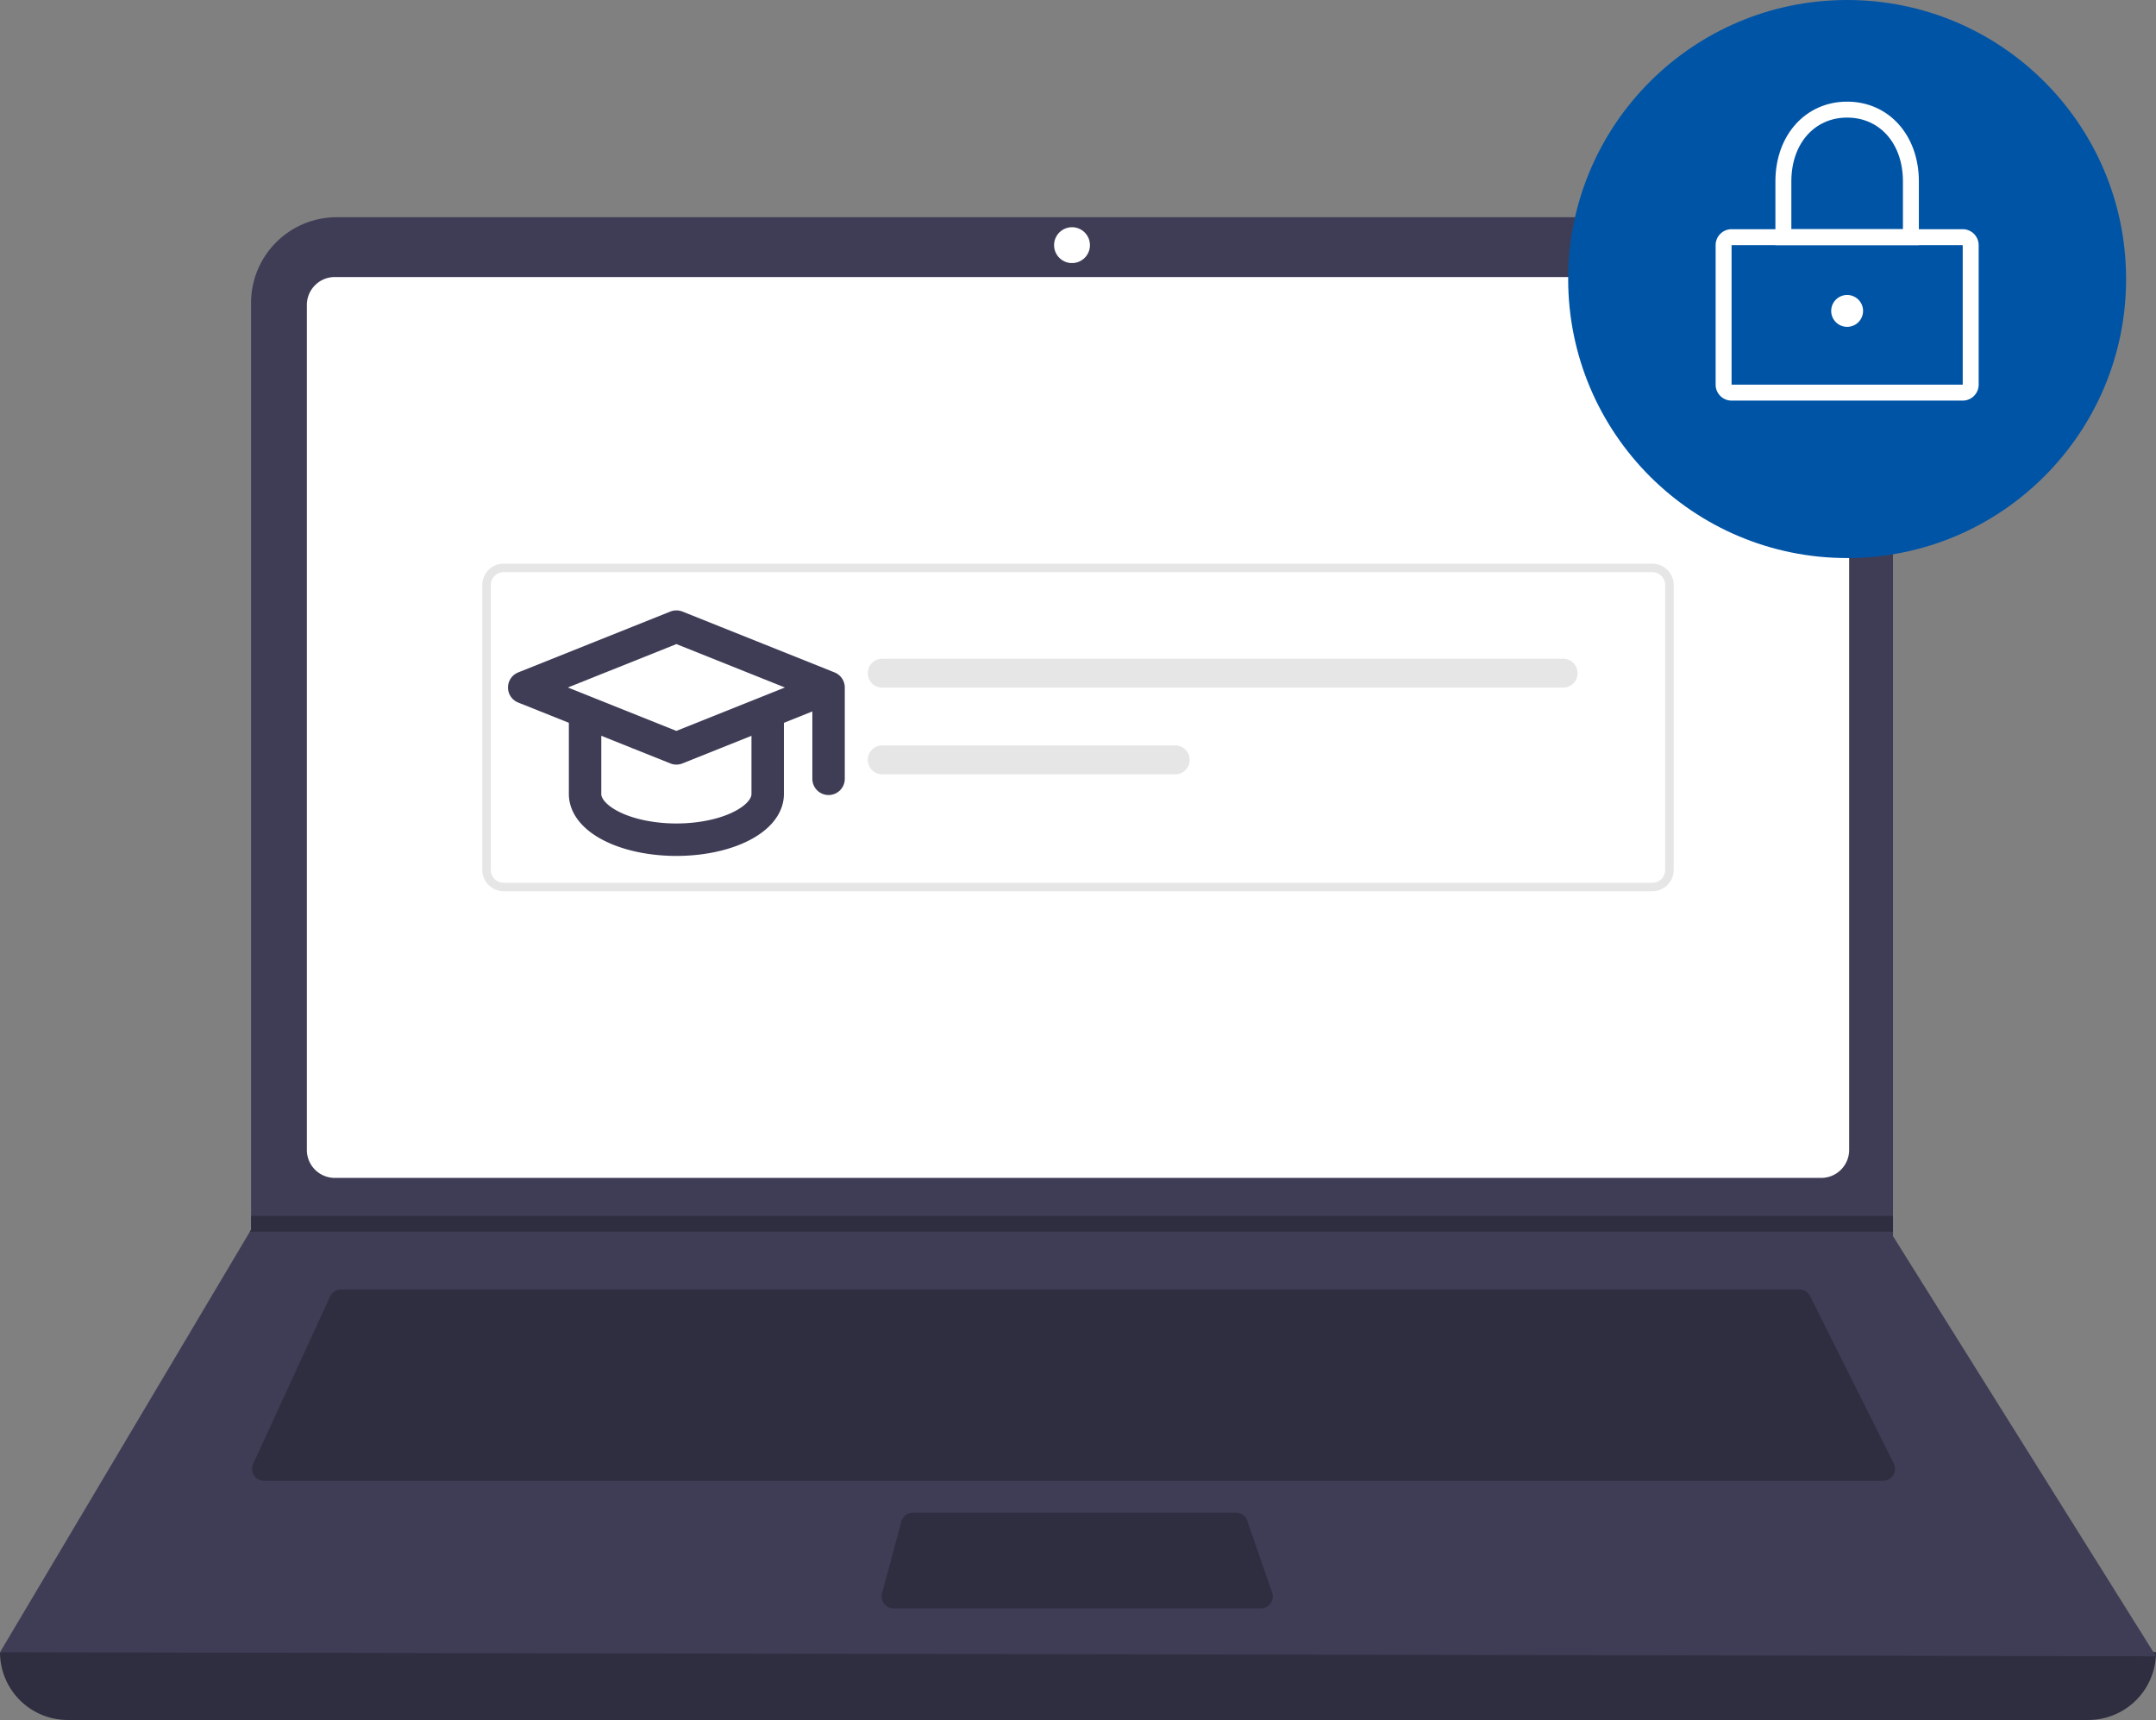 <?xml version="1.0" encoding="UTF-8"?>
<svg width="598" height="476.96" data-name="Layer 1" version="1.1" viewBox="0 0 598 476.96" xmlns="http://www.w3.org/2000/svg"><rect x="0" y="0" width="598" height="476.96" fill="#808080" stroke="none"/><path d="m579.21 476.96h-560.42a18.791 18.791 0 0 1-18.791-18.791q304.73-35.415 598 0a18.791 18.791 0 0 1-18.791 18.791z" fill="#2f2e41"/><path d="m598 459.28-598-1.105 69.306-116.62 0.332-0.553v-257.01a23.752 23.752 0 0 1 23.754-23.754h407.9a23.752 23.752 0 0 1 23.754 23.754v258.78z" fill="#3f3d56"/><path d="m92.85 76.823a7.746 7.746 0 0 0-7.737 7.737v234.34a7.747 7.747 0 0 0 7.737 7.737h412.3a7.747 7.747 0 0 0 7.737-7.737v-234.34a7.747 7.747 0 0 0-7.737-7.737z" fill="#fff"/><path d="m94.578 357.58a3.325 3.325 0 0 0-3.013 1.93l-21.355 46.425a3.316 3.316 0 0 0 3.012 4.702h449.09a3.316 3.316 0 0 0 2.965-4.799l-23.213-46.425a3.299 3.299 0 0 0-2.965-1.833z" fill="#2f2e41"/><circle cx="297.34" cy="67.98" r="4.974" fill="#fff"/><path d="m253.2 419.48a3.321 3.321 0 0 0-3.202 2.454l-5.357 19.896a3.316 3.316 0 0 0 3.202 4.179h101.87a3.315 3.315 0 0 0 3.133-4.401l-6.887-19.896a3.318 3.318 0 0 0-3.134-2.231z" fill="#2f2e41"/><polygon transform="translate(-195)" points="264.31 341.56 264.65 341 264.65 337.14 720.05 337.14 720.05 341.56" fill="#2f2e41"/><circle cx="512.33" cy="77.375" r="77.375" fill="#0054a6"/><g fill="#fff"><path d="m544.39 111.09h-64.111a4.426 4.426 0 0 1-4.421-4.421v-38.688a4.426 4.426 0 0 1 4.421-4.421h64.111a4.426 4.426 0 0 1 4.421 4.421v38.688a4.426 4.426 0 0 1-4.421 4.421zm-64.111-43.109v38.688h64.114l-3e-3 -38.688z"/><path d="m532.23 67.98h-39.793v-17.686c0-12.81 8.368-22.107 19.896-22.107s19.896 9.297 19.896 22.107zm-35.372-4.421h30.95v-13.264c0-10.413-6.363-17.686-15.475-17.686s-15.475 7.273-15.475 17.686z"/><circle cx="512.33" cy="86.218" r="4.421"/></g><path d="m458.32 247.15h-318.64a5.908 5.908 0 0 1-5.901-5.901v-79.041a5.908 5.908 0 0 1 5.901-5.901h318.64a5.908 5.908 0 0 1 5.901 5.901v79.041a5.908 5.908 0 0 1-5.901 5.901zm-318.64-88.482a3.544 3.544 0 0 0-3.54 3.54v79.041a3.544 3.544 0 0 0 3.54 3.54h318.64a3.544 3.544 0 0 0 3.54-3.54v-79.041a3.544 3.544 0 0 0-3.54-3.54z" fill="#e6e6e6"/><g transform="matrix(4.221 0 0 4.221 -144.51 85.68)" fill="#fff" stroke="#3f3d56" stroke-width="2.132"><path d="m72.682 26.467v5.4a6 3 0 0 0 12 0v-5.4"/><path d="m88.682 24.867-10-4-10 4 10 4 10-4v6" stroke-linecap="round" stroke-linejoin="round"/></g><path d="m244.7 182.67a4.006 4.006 0 1 0 0 8.012h188.86a4.006 4.006 0 0 0 0-8.012z" fill="#e6e6e6"/><path d="m244.7 206.71a4.006 4.006 0 1 0 0 8.012h81.266a4.006 4.006 0 1 0 0-8.012z" fill="#e6e6e6"/></svg>
